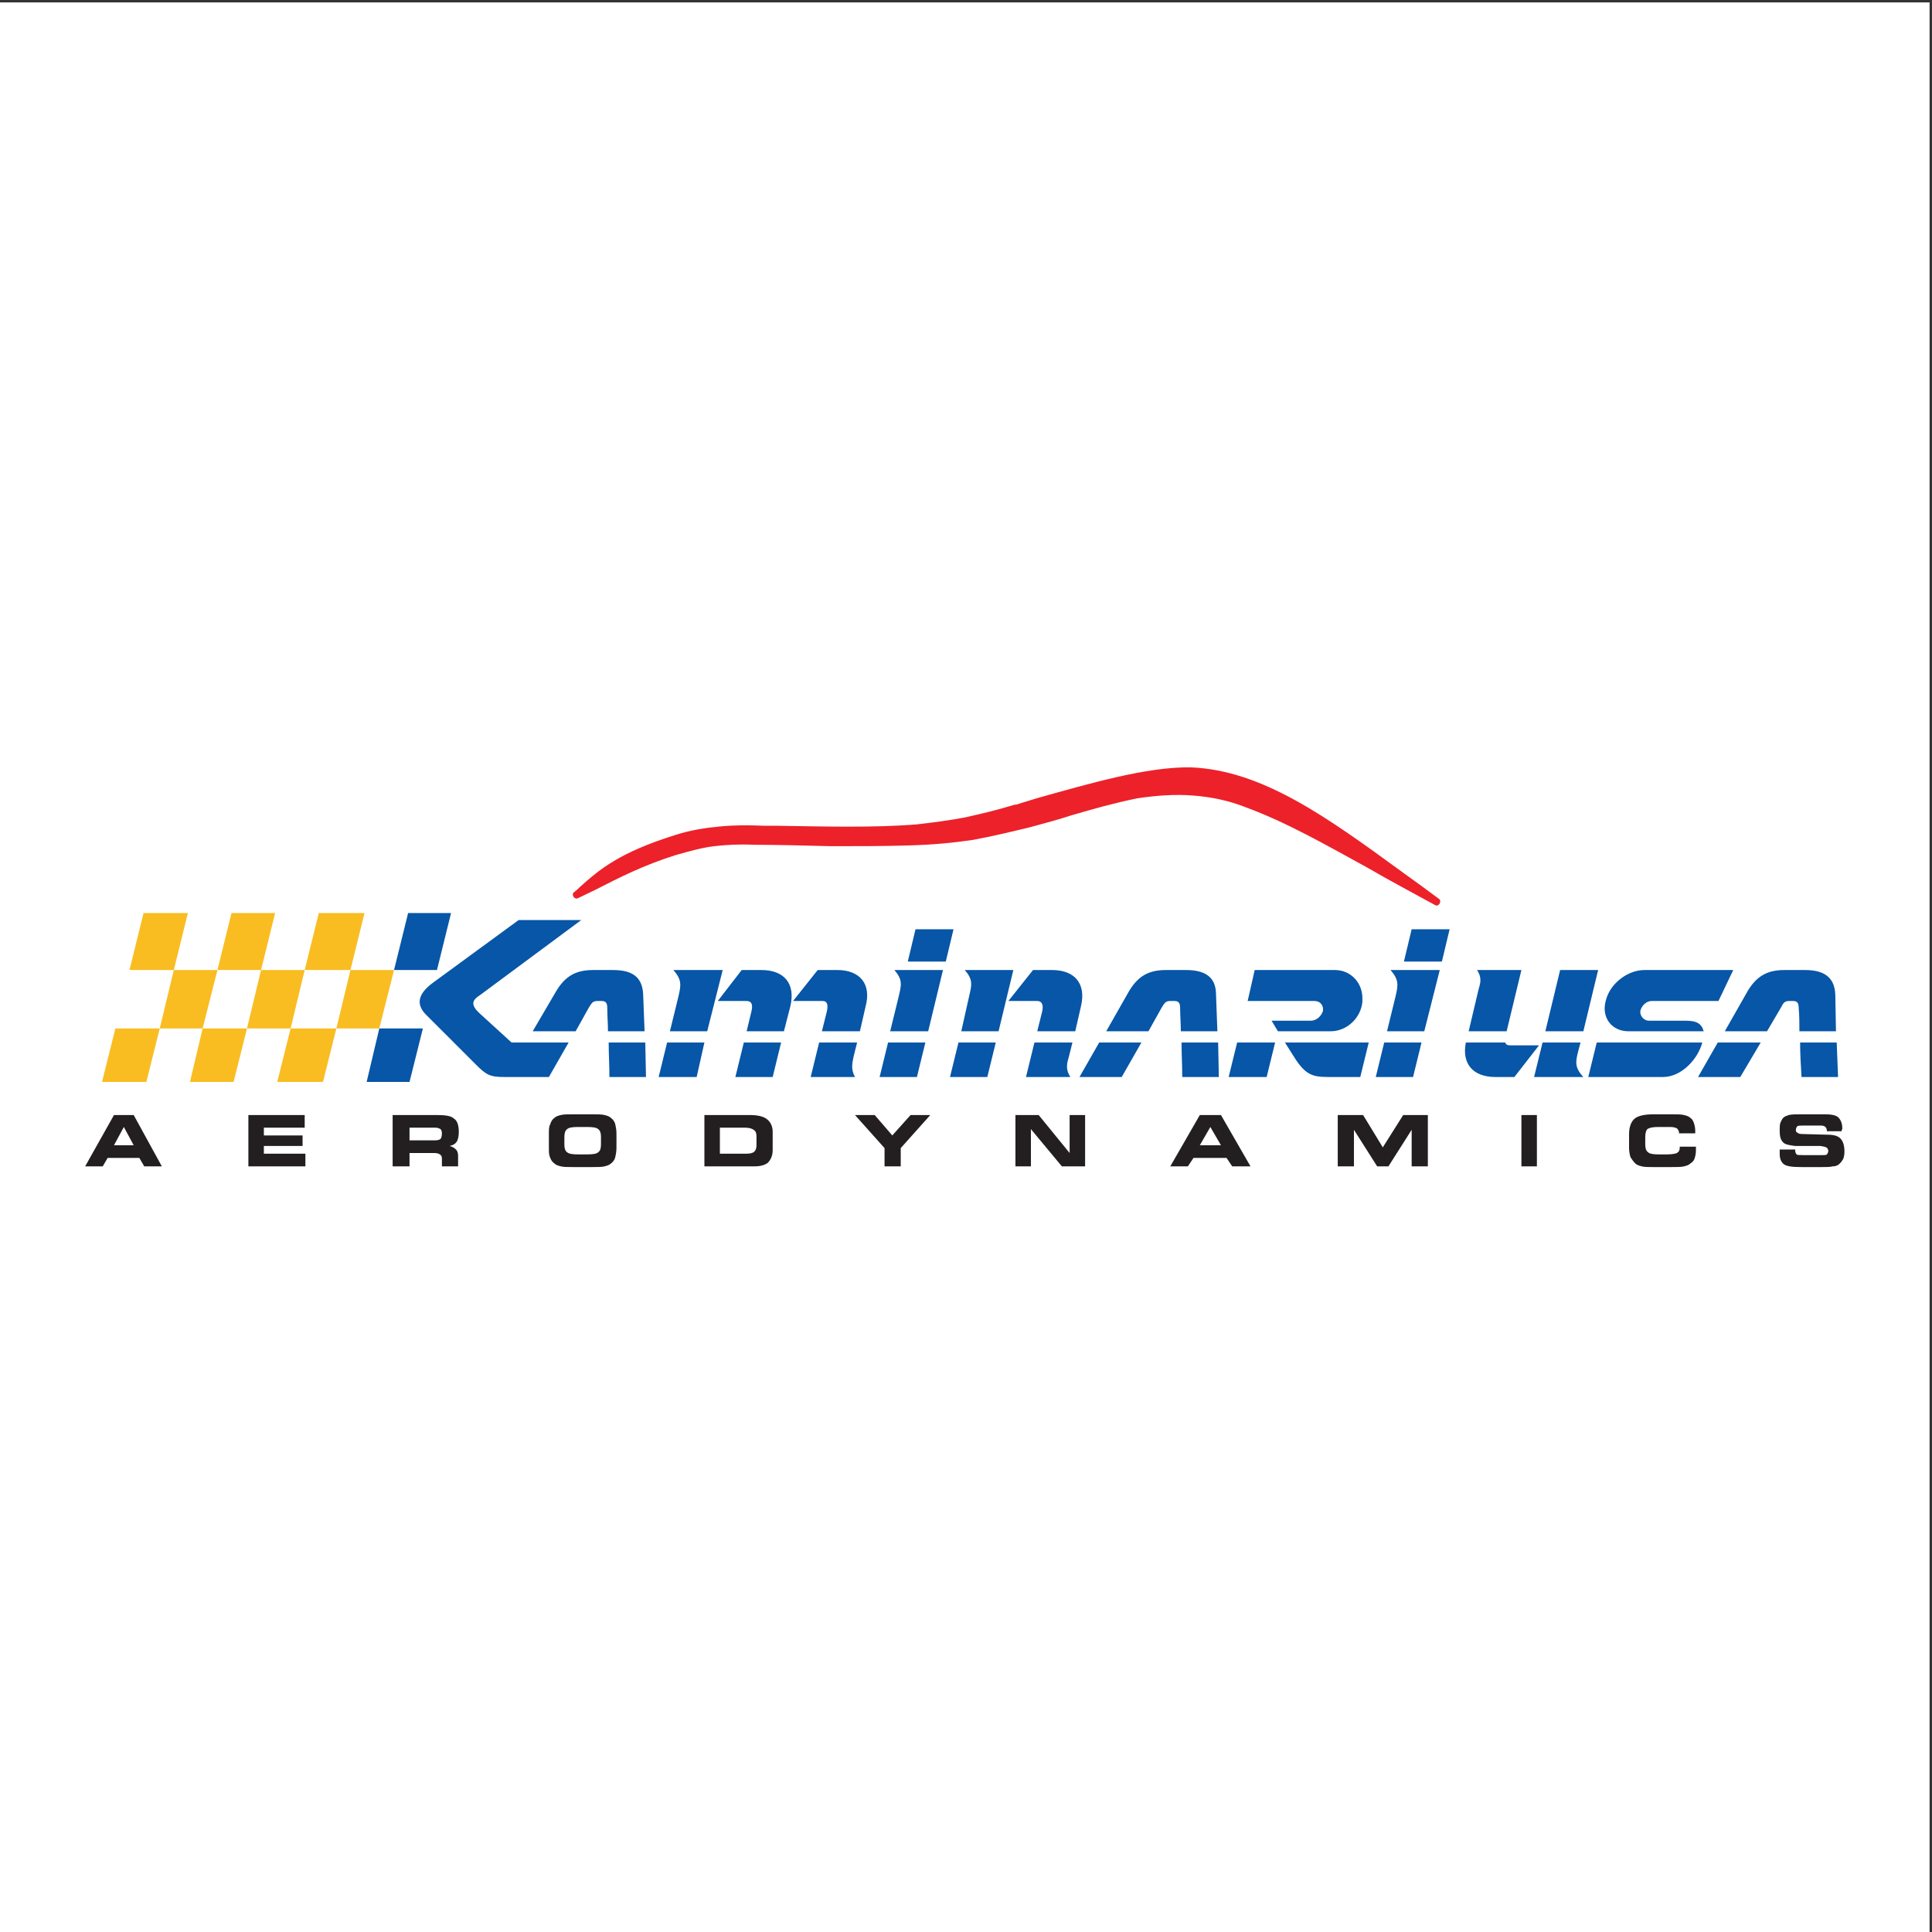 <?xml version="1.0" encoding="UTF-8"?>
<svg xmlns="http://www.w3.org/2000/svg" xmlns:xlink="http://www.w3.org/1999/xlink" width="193pt" height="193pt" viewBox="0 0 193 193" version="1.1">
<rect x="0" y="0" width="193" height="193" fill="#333333" stroke="none"/>
<g id="surface1">
<path style=" stroke:none;fill-rule:evenodd;fill:rgb(100%,100%,100%);fill-opacity:1;" d="M 0 0.242 L 192.758 0.242 L 192.758 193 L 0 193 L 0 0.242 "/>
<path style=" stroke:none;fill-rule:evenodd;fill:rgb(13.699%,12.199%,12.5%);fill-opacity:1;" d="M 11.387 114.406 L 13.355 114.406 L 12.371 112.582 Z M 177.785 114.832 L 179.332 114.832 L 179.332 114.902 C 179.332 115.109 179.402 115.25 179.473 115.32 C 179.543 115.391 179.754 115.391 180.105 115.391 L 182.074 115.391 C 182.285 115.391 182.426 115.391 182.496 115.32 C 182.566 115.25 182.637 115.109 182.637 114.969 C 182.637 114.832 182.566 114.691 182.426 114.617 C 182.355 114.547 182.145 114.547 181.863 114.477 L 179.332 114.477 C 178.77 114.406 178.348 114.34 178.137 114.129 C 177.855 113.844 177.785 113.492 177.785 112.934 C 177.785 112.582 177.785 112.371 177.855 112.16 C 177.926 112.02 177.996 111.809 178.137 111.668 C 178.277 111.527 178.488 111.457 178.699 111.387 C 178.98 111.316 179.402 111.316 179.895 111.316 L 182.355 111.316 C 182.914 111.316 183.34 111.387 183.617 111.598 C 183.898 111.879 184.039 112.23 184.039 112.719 C 184.039 112.719 184.039 112.719 184.039 112.793 C 183.973 112.863 183.973 112.863 183.973 113.004 L 182.496 113.004 L 182.496 112.934 C 182.496 112.793 182.426 112.652 182.355 112.582 C 182.285 112.512 182.145 112.441 181.934 112.441 L 180.105 112.441 C 179.824 112.441 179.613 112.441 179.543 112.512 C 179.473 112.582 179.402 112.719 179.402 112.863 C 179.402 113.004 179.402 113.074 179.543 113.145 C 179.613 113.215 179.754 113.285 180.035 113.285 L 182.637 113.355 C 183.199 113.355 183.617 113.492 183.828 113.707 C 184.109 113.984 184.254 114.406 184.254 115.039 C 184.254 115.391 184.184 115.672 184.109 115.816 C 183.973 116.027 183.828 116.234 183.617 116.375 C 183.48 116.445 183.34 116.516 183.059 116.516 C 182.848 116.586 182.496 116.586 182.004 116.586 L 179.965 116.586 C 179.051 116.586 178.488 116.516 178.207 116.305 C 177.926 116.094 177.785 115.742 177.785 115.25 C 177.785 115.18 177.785 115.109 177.785 115.039 C 177.785 114.969 177.785 114.902 177.785 114.832 Z M 167.73 113.215 L 167.73 113.145 C 167.73 113.004 167.66 112.863 167.52 112.719 C 167.379 112.652 167.168 112.582 166.887 112.582 L 165.621 112.582 C 165.129 112.582 164.777 112.652 164.566 112.793 C 164.43 112.934 164.355 113.215 164.355 113.637 L 164.355 114.34 C 164.355 114.691 164.43 114.969 164.641 115.109 C 164.777 115.25 165.129 115.32 165.621 115.32 L 166.535 115.32 C 167.027 115.32 167.379 115.25 167.52 115.18 C 167.73 115.039 167.801 114.902 167.801 114.617 L 167.801 114.547 L 169.348 114.547 C 169.348 114.547 169.348 114.547 169.418 114.547 C 169.418 114.762 169.418 114.832 169.418 114.902 C 169.418 115.25 169.348 115.531 169.277 115.742 C 169.207 115.957 169.066 116.094 168.855 116.234 C 168.715 116.375 168.504 116.445 168.223 116.516 C 167.941 116.586 167.52 116.586 166.957 116.586 L 165.199 116.586 C 164.641 116.586 164.285 116.586 164.008 116.516 C 163.727 116.445 163.516 116.375 163.371 116.234 C 163.16 116.027 163.02 115.816 162.883 115.602 C 162.812 115.391 162.738 115.039 162.738 114.691 L 162.738 113.285 C 162.738 112.582 162.953 112.02 163.305 111.738 C 163.652 111.457 164.285 111.316 165.199 111.316 L 166.957 111.316 C 167.52 111.316 167.941 111.316 168.223 111.387 C 168.504 111.457 168.715 111.527 168.855 111.668 C 168.996 111.738 169.137 111.949 169.207 112.16 C 169.277 112.371 169.348 112.652 169.348 112.934 C 169.348 113.004 169.348 113.074 169.348 113.145 L 169.348 113.215 Z M 153.531 116.516 L 151.984 116.516 L 151.984 111.387 L 153.531 111.387 Z M 135.254 116.516 L 133.637 116.516 L 133.637 111.387 L 136.168 111.387 L 138.137 114.617 L 140.176 111.387 L 142.637 111.387 L 142.637 116.516 L 141.02 116.516 L 141.02 112.863 L 138.699 116.516 L 137.574 116.516 L 135.254 112.863 Z M 119.859 114.406 L 121.969 114.406 L 120.91 112.582 Z M 118.664 116.516 L 116.906 116.516 L 119.859 111.387 L 121.969 111.387 L 124.922 116.516 L 123.094 116.516 L 122.527 115.672 L 119.227 115.672 Z M 108.398 116.516 L 106.078 116.516 L 102.984 112.793 L 102.984 116.516 L 101.438 116.516 L 101.438 111.387 L 103.758 111.387 L 106.852 115.18 L 106.852 111.387 L 108.398 111.387 Z M 89.98 116.516 L 88.363 116.516 L 88.363 114.691 L 85.41 111.387 L 87.379 111.387 L 89.137 113.426 L 90.965 111.387 L 92.934 111.387 L 89.98 114.691 Z M 74.445 112.652 L 71.914 112.652 L 71.914 115.25 L 74.586 115.25 C 74.938 115.25 75.219 115.18 75.359 115.039 C 75.5 114.902 75.57 114.691 75.57 114.406 L 75.57 113.492 C 75.57 113.215 75.5 113.004 75.289 112.863 C 75.078 112.719 74.797 112.652 74.445 112.652 Z M 74.867 111.387 C 75.711 111.387 76.273 111.527 76.625 111.809 C 76.977 112.09 77.188 112.512 77.188 113.074 L 77.188 114.902 C 77.188 115.461 76.977 115.887 76.695 116.164 C 76.414 116.375 75.992 116.516 75.359 116.516 L 70.367 116.516 L 70.367 111.387 Z M 57.293 116.586 C 56.73 116.586 56.309 116.586 56.027 116.516 C 55.746 116.445 55.535 116.375 55.395 116.234 C 55.184 116.094 55.043 115.887 54.973 115.672 C 54.832 115.391 54.832 115.109 54.832 114.691 L 54.832 113.285 C 54.832 112.863 54.832 112.512 54.973 112.301 C 55.043 112.02 55.184 111.809 55.395 111.668 C 55.535 111.527 55.746 111.457 56.027 111.387 C 56.309 111.316 56.73 111.316 57.293 111.316 L 59.121 111.316 C 59.68 111.316 60.105 111.316 60.387 111.387 C 60.664 111.457 60.879 111.527 61.02 111.668 C 61.227 111.809 61.367 112.02 61.441 112.23 C 61.512 112.512 61.582 112.863 61.582 113.215 L 61.582 114.691 C 61.582 115.039 61.512 115.391 61.441 115.672 C 61.367 115.887 61.227 116.094 61.02 116.234 C 60.879 116.375 60.664 116.445 60.387 116.516 C 60.105 116.586 59.68 116.586 59.121 116.586 Z M 57.715 115.32 L 58.699 115.32 C 59.262 115.32 59.609 115.25 59.754 115.109 C 59.965 114.969 60.035 114.691 60.035 114.34 L 60.035 113.566 C 60.035 113.215 59.965 112.934 59.754 112.793 C 59.609 112.652 59.262 112.582 58.699 112.582 L 57.715 112.582 C 57.152 112.582 56.801 112.652 56.66 112.793 C 56.449 112.934 56.379 113.215 56.379 113.637 L 56.379 114.34 C 56.379 114.691 56.449 114.969 56.66 115.109 C 56.801 115.25 57.152 115.32 57.715 115.32 Z M 43.512 112.652 L 40.91 112.652 L 40.91 113.914 L 43.512 113.914 C 43.723 113.914 43.934 113.844 44.004 113.777 C 44.074 113.707 44.145 113.492 44.145 113.215 C 44.145 113.004 44.074 112.863 44.004 112.793 C 43.863 112.719 43.723 112.652 43.512 112.652 Z M 43.582 111.387 C 44.426 111.387 45.059 111.457 45.34 111.738 C 45.691 111.949 45.832 112.441 45.832 113.074 C 45.832 113.492 45.762 113.844 45.621 114.055 C 45.48 114.27 45.27 114.406 44.918 114.477 C 45.199 114.547 45.41 114.691 45.551 114.832 C 45.691 114.969 45.762 115.18 45.762 115.461 L 45.762 116.516 L 44.145 116.516 L 44.145 115.742 C 44.145 115.531 44.074 115.391 43.934 115.32 C 43.863 115.25 43.652 115.18 43.371 115.18 L 40.91 115.18 L 40.91 116.516 L 39.223 116.516 L 39.223 111.387 Z M 30.438 112.652 L 26.359 112.652 L 26.359 113.426 L 30.227 113.426 L 30.227 114.477 L 26.359 114.477 L 26.359 115.25 L 30.508 115.25 L 30.508 116.516 L 24.812 116.516 L 24.812 111.387 L 30.438 111.387 Z M 10.262 116.516 L 8.504 116.516 L 11.387 111.387 L 13.355 111.387 L 16.168 116.516 L 14.41 116.516 L 13.918 115.672 L 10.754 115.672 L 10.262 116.516 "/>
<path style=" stroke:none;fill-rule:evenodd;fill:rgb(97.6%,74.1%,13.3%);fill-opacity:1;" d="M 14.34 91.211 L 18.77 91.211 L 17.363 96.902 L 21.719 96.902 L 23.125 91.211 L 27.484 91.211 L 26.078 96.902 L 30.438 96.902 L 31.844 91.211 L 36.414 91.211 L 35.008 96.902 L 39.363 96.902 L 37.891 102.738 L 33.602 102.738 L 32.266 108.082 L 27.695 108.082 L 29.031 102.738 L 24.672 102.738 L 23.336 108.082 L 18.977 108.082 L 20.242 102.738 L 15.957 102.738 L 14.621 108.082 L 10.191 108.082 L 11.527 102.738 L 15.957 102.738 L 17.363 96.902 L 12.934 96.902 Z M 26.078 96.902 L 21.719 96.902 L 20.242 102.738 L 24.672 102.738 Z M 30.438 96.902 L 29.031 102.738 L 33.602 102.738 L 35.008 96.902 L 30.438 96.902 "/>
<path style=" stroke:none;fill-rule:evenodd;fill:rgb(3.099%,33.699%,65.5%);fill-opacity:1;" d="M 40.77 91.211 L 45.059 91.211 L 43.652 96.902 L 39.363 96.902 Z M 37.891 102.738 L 42.246 102.738 L 40.91 108.082 L 36.625 108.082 L 37.891 102.738 "/>
<path style=" stroke:none;fill-rule:evenodd;fill:rgb(3.099%,33.699%,65.5%);fill-opacity:1;" d="M 178.277 96.902 L 180.316 96.902 C 182.004 96.902 183.27 97.465 183.34 99.363 L 183.406 103.02 L 179.754 103.02 C 179.754 102.246 179.754 101.473 179.684 100.699 C 179.684 100.207 179.543 99.996 179.121 99.996 C 178.98 99.996 178.84 99.996 178.699 99.996 C 178.277 99.996 178.137 100.207 177.926 100.629 L 176.52 103.02 L 172.301 103.02 L 174.621 98.941 C 175.535 97.465 176.59 96.902 178.277 96.902 Z M 170.051 104.145 C 169.629 105.762 168.012 107.59 166.113 107.59 L 158.664 107.59 L 159.508 104.145 Z M 164.285 96.902 C 162.602 96.902 160.844 98.238 160.422 99.926 C 159.93 101.613 160.984 103.02 162.672 103.02 L 170.191 103.02 C 169.91 101.965 169.066 101.965 168.082 101.965 L 164.711 101.965 C 164.219 101.965 163.797 101.473 163.863 100.98 C 164.008 100.418 164.496 99.996 164.988 99.996 L 171.668 99.996 L 173.145 96.902 Z M 127.379 104.145 L 126.535 107.59 L 122.738 107.59 L 123.586 104.145 Z M 125.34 96.902 L 133.355 96.902 C 134.973 96.902 136.168 98.238 136.098 99.855 L 136.098 100.066 C 135.957 101.684 134.551 103.02 132.934 103.02 L 127.66 103.02 L 127.027 101.965 L 130.965 101.965 C 131.527 101.965 132.02 101.473 132.16 100.98 C 132.23 100.418 131.879 99.996 131.316 99.996 L 124.637 99.996 Z M 128.363 104.145 L 136.73 104.145 L 135.887 107.59 L 133.285 107.59 C 131.316 107.59 130.543 107.66 129.207 105.48 Z M 183.48 104.145 L 183.617 107.59 L 179.965 107.59 C 179.895 106.395 179.824 105.27 179.824 104.145 Z M 175.887 104.145 L 171.598 104.145 L 169.629 107.59 L 173.848 107.59 Z M 59.262 96.902 L 61.227 96.902 C 62.984 96.902 64.18 97.465 64.25 99.363 L 64.391 103.02 L 60.734 103.02 C 60.734 102.246 60.664 101.473 60.664 100.699 C 60.664 100.207 60.527 99.996 60.105 99.996 C 59.965 99.996 59.824 99.996 59.68 99.996 C 59.191 99.996 59.121 100.207 58.84 100.629 L 57.504 103.02 L 53.215 103.02 L 55.605 98.941 C 56.52 97.465 57.574 96.902 59.262 96.902 Z M 64.461 104.145 L 64.531 107.59 L 60.879 107.59 C 60.879 106.395 60.805 105.27 60.805 104.145 Z M 56.801 104.145 L 51.105 104.145 L 47.871 101.191 C 46.816 100.207 47.379 99.785 48.012 99.363 L 58.066 91.91 L 51.809 91.91 L 43.16 98.238 C 41.684 99.363 41.543 100.418 42.668 101.473 L 47.52 106.324 C 48.574 107.379 48.926 107.59 50.402 107.59 C 51.949 107.59 53.215 107.59 54.832 107.59 Z M 67.273 96.902 L 72.195 96.902 L 70.648 103.02 L 66.922 103.02 L 67.766 99.574 C 68.047 98.379 68.117 97.887 67.273 96.902 Z M 70.367 104.145 L 69.594 107.59 L 65.797 107.59 L 66.641 104.145 Z M 83.652 96.902 C 85.832 96.902 87.098 98.238 86.465 100.559 L 85.902 103.02 L 82.105 103.02 L 82.598 101.051 C 82.738 100.418 82.668 99.996 82.176 99.996 L 79.227 99.996 L 81.684 96.902 Z M 85.621 104.145 L 85.27 105.551 C 85.129 106.254 84.988 106.816 85.41 107.59 L 80.984 107.59 L 81.828 104.145 Z M 76.062 96.902 L 74.094 96.902 L 71.703 99.996 L 74.586 99.996 C 75.078 99.996 75.219 100.348 75.078 100.98 L 74.586 103.02 L 78.312 103.02 L 78.945 100.559 C 79.508 98.238 78.312 96.902 76.062 96.902 Z M 78.031 104.145 L 77.188 107.59 L 73.461 107.59 L 74.305 104.145 Z M 89.348 96.902 L 94.199 96.902 L 92.723 103.02 L 88.926 103.02 L 89.77 99.574 C 90.051 98.379 90.191 97.887 89.348 96.902 Z M 92.441 104.145 L 91.598 107.59 L 87.871 107.59 L 88.715 104.145 Z M 91.457 92.828 L 95.254 92.828 L 94.48 96.059 L 90.684 96.059 Z M 96.379 96.902 L 101.23 96.902 L 99.754 103.02 L 96.027 103.02 L 96.801 99.574 C 97.082 98.379 97.223 97.887 96.379 96.902 Z M 99.473 104.145 L 98.629 107.59 L 94.902 107.59 L 95.746 104.145 Z M 105.094 96.902 L 103.195 96.902 L 100.734 99.996 L 103.617 99.996 C 104.109 99.996 104.254 100.418 104.109 101.051 L 103.617 103.02 L 107.414 103.02 L 107.977 100.559 C 108.539 98.238 107.344 96.902 105.094 96.902 Z M 107.133 104.145 L 106.781 105.551 C 106.57 106.254 106.43 106.816 106.922 107.59 L 102.492 107.59 L 103.336 104.145 Z M 116.484 96.902 L 118.453 96.902 C 120.211 96.902 121.477 97.465 121.477 99.363 L 121.613 103.02 L 117.961 103.02 C 117.961 102.246 117.891 101.473 117.891 100.699 C 117.891 100.207 117.75 99.996 117.328 99.996 C 117.188 99.996 117.047 99.996 116.906 99.996 C 116.414 99.996 116.344 100.207 116.062 100.629 L 114.727 103.02 L 110.508 103.02 L 112.828 98.941 C 113.742 97.465 114.797 96.902 116.484 96.902 Z M 121.688 104.145 L 121.758 107.59 L 118.102 107.59 C 118.102 106.395 118.031 105.27 118.031 104.145 Z M 114.023 104.145 L 112.055 107.59 L 107.836 107.59 L 109.805 104.145 Z M 141.02 92.828 L 144.812 92.828 L 144.039 96.059 L 140.246 96.059 Z M 138.91 96.902 L 143.828 96.902 L 142.281 103.02 L 138.559 103.02 L 139.402 99.574 C 139.684 98.379 139.754 97.887 138.91 96.902 Z M 142.004 104.145 L 141.16 107.59 L 137.434 107.59 L 138.277 104.145 Z M 158.172 107.59 L 153.25 107.59 L 154.094 104.145 L 157.891 104.145 L 157.68 104.918 C 157.398 106.043 157.258 106.605 158.172 107.59 Z M 154.375 103.02 L 155.852 96.902 L 159.648 96.902 L 158.172 103.02 Z M 149.383 107.59 L 151.281 107.59 L 153.742 104.426 L 150.859 104.426 C 150.578 104.426 150.438 104.355 150.367 104.145 L 146.43 104.145 C 146.008 106.324 147.203 107.59 149.383 107.59 Z M 146.715 103.02 L 147.695 98.871 C 147.906 98.168 148.047 97.676 147.555 96.902 L 151.984 96.902 L 150.508 103.02 L 146.715 103.02 "/>
<path style=" stroke:none;fill-rule:evenodd;fill:rgb(92.2%,12.9%,16.499%);fill-opacity:1;" d="M 76.344 82.492 C 76.836 82.492 77.258 82.492 77.68 82.492 C 82.246 82.562 87.379 82.703 91.598 82.352 C 93.426 82.141 94.973 81.93 96.449 81.648 C 97.996 81.297 99.543 80.945 101.367 80.383 L 101.508 80.383 C 102.355 80.102 102.914 79.961 103.547 79.75 C 108.82 78.273 114.586 76.586 118.945 76.656 C 126.113 76.938 132.582 81.648 140.105 87.133 C 141.371 88.047 142.637 88.961 143.762 89.805 C 144.039 90.016 143.762 90.578 143.406 90.438 C 141.09 89.172 138.84 87.977 136.66 86.711 C 132.441 84.391 128.504 82.141 124.496 80.664 C 122.738 79.961 120.98 79.609 119.156 79.469 C 117.328 79.328 115.5 79.469 113.602 79.75 C 111.211 80.242 109.242 80.805 107.062 81.438 C 105.797 81.859 104.461 82.211 102.914 82.633 C 100.879 83.125 99.121 83.547 97.223 83.898 C 95.324 84.18 93.285 84.391 90.613 84.461 C 88.223 84.531 85.551 84.531 82.949 84.531 C 80.281 84.461 77.68 84.391 75.359 84.391 C 73.812 84.32 72.617 84.391 71.352 84.531 C 70.156 84.672 68.891 85.023 67.414 85.445 C 64.32 86.43 61.93 87.625 59.469 88.891 C 58.91 89.172 58.277 89.453 57.715 89.734 C 57.363 89.875 57.082 89.383 57.293 89.172 C 57.574 88.961 57.715 88.82 57.926 88.609 C 59.895 86.852 61.859 85.164 67.484 83.406 C 69.031 82.914 70.438 82.703 71.914 82.562 C 73.32 82.422 74.797 82.422 76.344 82.492 "/>
</g>
</svg>
